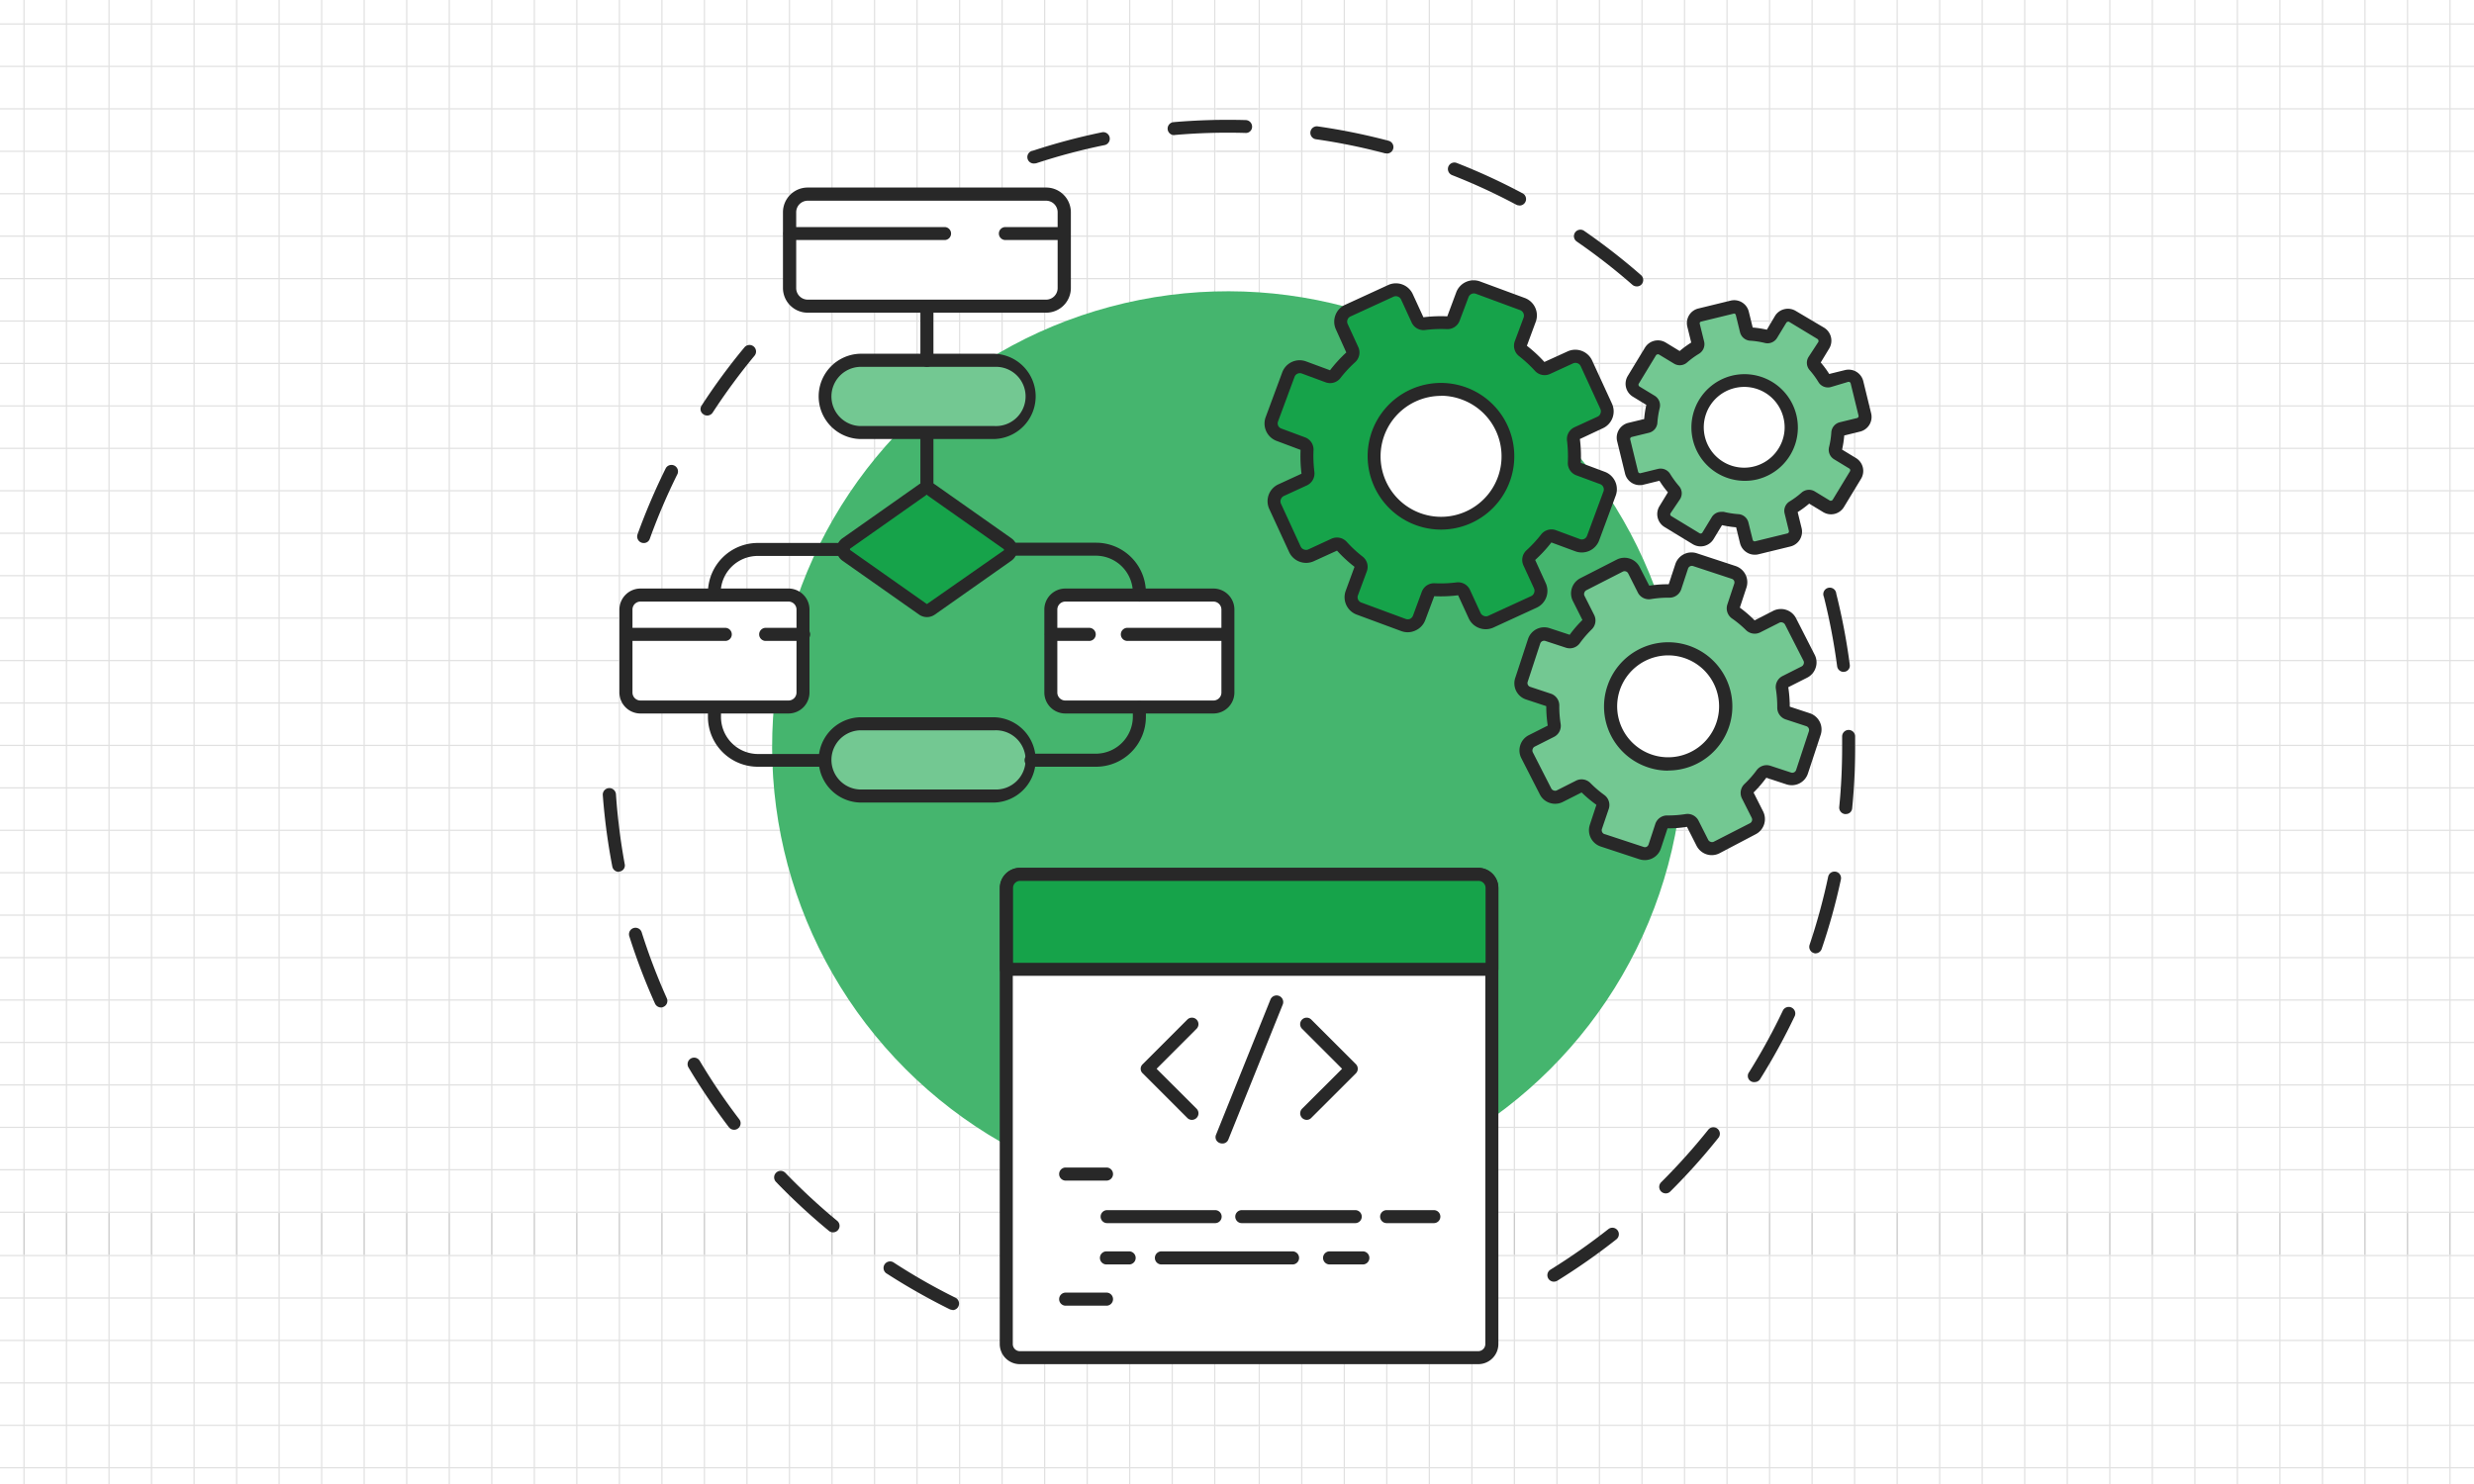 <svg xmlns="http://www.w3.org/2000/svg" xmlns:xlink="http://www.w3.org/1999/xlink" viewBox="0 0 400 240"><defs><style>.cls-1{fill:#fff;}.cls-2{clip-path:url(#clip-path);}.cls-3{opacity:0.14;}.cls-4{fill:none;stroke:#282828;stroke-miterlimit:10;stroke-width:0.2px;}.cls-5{fill:#282828;}.cls-6{fill:#45b56e;}.cls-7{fill:#16a34a;}.cls-8{fill:#73c892;}</style><clipPath id="clip-path"><rect class="cls-1" width="400" height="240"/></clipPath></defs><title>Mesa de trabajo 4cards</title><g id="Capa_2" data-name="Capa 2"><rect class="cls-1" width="400" height="240"/><g class="cls-2"><g class="cls-3"><line class="cls-4" x1="-3" y1="3.88" x2="203.28" y2="3.88"/><line class="cls-4" x1="-3" y1="10.74" x2="203.28" y2="10.74"/><line class="cls-4" x1="-3" y1="17.6" x2="203.28" y2="17.6"/><line class="cls-4" x1="-3" y1="24.47" x2="203.28" y2="24.47"/><line class="cls-4" x1="-3" y1="31.33" x2="203.28" y2="31.33"/><line class="cls-4" x1="-3" y1="38.19" x2="203.28" y2="38.19"/><line class="cls-4" x1="-3" y1="45.06" x2="203.28" y2="45.06"/><line class="cls-4" x1="-3" y1="51.92" x2="203.28" y2="51.92"/><line class="cls-4" x1="-3" y1="58.78" x2="203.28" y2="58.78"/><line class="cls-4" x1="-3" y1="65.65" x2="203.28" y2="65.65"/><line class="cls-4" x1="-3" y1="72.51" x2="203.28" y2="72.51"/><line class="cls-4" x1="-3" y1="79.37" x2="203.28" y2="79.37"/><line class="cls-4" x1="-3" y1="86.24" x2="203.28" y2="86.24"/><line class="cls-4" x1="-3" y1="93.1" x2="203.28" y2="93.1"/><line class="cls-4" x1="-3" y1="99.96" x2="203.28" y2="99.96"/><line class="cls-4" x1="-3" y1="106.83" x2="203.28" y2="106.83"/><line class="cls-4" x1="-3" y1="113.69" x2="203.28" y2="113.69"/><line class="cls-4" x1="-3" y1="120.55" x2="203.28" y2="120.55"/><line class="cls-4" x1="-3" y1="127.42" x2="203.28" y2="127.42"/><line class="cls-4" x1="-3" y1="134.28" x2="203.28" y2="134.28"/><line class="cls-4" x1="-3" y1="141.14" x2="203.28" y2="141.14"/><line class="cls-4" x1="-3" y1="148" x2="203.28" y2="148"/><line class="cls-4" x1="-3" y1="154.87" x2="203.28" y2="154.87"/><line class="cls-4" x1="-3" y1="161.73" x2="203.28" y2="161.73"/><line class="cls-4" x1="-3" y1="168.59" x2="203.28" y2="168.59"/><line class="cls-4" x1="-3" y1="175.46" x2="203.28" y2="175.46"/><line class="cls-4" x1="-3" y1="182.32" x2="203.28" y2="182.32"/><line class="cls-4" x1="-3" y1="189.18" x2="203.28" y2="189.18"/><line class="cls-4" x1="-3" y1="196.05" x2="203.28" y2="196.05"/><line class="cls-4" x1="196.4" y1="-2.99" x2="196.4" y2="202.91"/><line class="cls-4" x1="189.53" y1="-2.99" x2="189.53" y2="202.91"/><line class="cls-4" x1="182.65" y1="-2.99" x2="182.65" y2="202.91"/><line class="cls-4" x1="175.78" y1="-2.99" x2="175.78" y2="202.91"/><line class="cls-4" x1="168.9" y1="-2.99" x2="168.9" y2="202.91"/><line class="cls-4" x1="162.02" y1="-2.99" x2="162.02" y2="202.91"/><line class="cls-4" x1="155.15" y1="-2.99" x2="155.15" y2="202.91"/><line class="cls-4" x1="148.27" y1="-2.99" x2="148.27" y2="202.91"/><line class="cls-4" x1="141.4" y1="-2.99" x2="141.4" y2="202.91"/><line class="cls-4" x1="134.52" y1="-2.99" x2="134.52" y2="202.91"/><line class="cls-4" x1="127.64" y1="-2.99" x2="127.64" y2="202.91"/><line class="cls-4" x1="120.77" y1="-2.99" x2="120.77" y2="202.91"/><line class="cls-4" x1="113.89" y1="-2.99" x2="113.89" y2="202.91"/><line class="cls-4" x1="107.02" y1="-2.99" x2="107.02" y2="202.91"/><line class="cls-4" x1="100.14" y1="-2.99" x2="100.14" y2="202.91"/><line class="cls-4" x1="93.26" y1="-2.99" x2="93.26" y2="202.91"/><line class="cls-4" x1="86.39" y1="-2.99" x2="86.39" y2="202.91"/><line class="cls-4" x1="79.51" y1="-2.99" x2="79.51" y2="202.91"/><line class="cls-4" x1="72.64" y1="-2.99" x2="72.64" y2="202.91"/><line class="cls-4" x1="65.76" y1="-2.99" x2="65.76" y2="202.91"/><line class="cls-4" x1="58.88" y1="-2.99" x2="58.88" y2="202.91"/><line class="cls-4" x1="52.01" y1="-2.99" x2="52.01" y2="202.91"/><line class="cls-4" x1="45.13" y1="-2.99" x2="45.13" y2="202.91"/><line class="cls-4" x1="38.26" y1="-2.99" x2="38.26" y2="202.91"/><line class="cls-4" x1="31.38" y1="-2.99" x2="31.38" y2="202.91"/><line class="cls-4" x1="24.5" y1="-2.99" x2="24.5" y2="202.91"/><line class="cls-4" x1="17.63" y1="-2.99" x2="17.63" y2="202.91"/><line class="cls-4" x1="10.75" y1="-2.99" x2="10.75" y2="202.91"/><line class="cls-4" x1="3.88" y1="-2.99" x2="3.88" y2="202.91"/><line class="cls-4" x1="196.72" y1="3.88" x2="403" y2="3.88"/><line class="cls-4" x1="196.72" y1="10.74" x2="403" y2="10.74"/><line class="cls-4" x1="196.72" y1="17.6" x2="403" y2="17.6"/><line class="cls-4" x1="196.72" y1="24.47" x2="403" y2="24.47"/><line class="cls-4" x1="196.72" y1="31.33" x2="403" y2="31.33"/><line class="cls-4" x1="196.72" y1="38.19" x2="403" y2="38.19"/><line class="cls-4" x1="196.72" y1="45.06" x2="403" y2="45.06"/><line class="cls-4" x1="196.72" y1="51.92" x2="403" y2="51.92"/><line class="cls-4" x1="196.72" y1="58.78" x2="403" y2="58.78"/><line class="cls-4" x1="196.72" y1="65.65" x2="403" y2="65.65"/><line class="cls-4" x1="196.72" y1="72.51" x2="403" y2="72.51"/><line class="cls-4" x1="196.72" y1="79.37" x2="403" y2="79.37"/><line class="cls-4" x1="196.72" y1="86.24" x2="403" y2="86.24"/><line class="cls-4" x1="196.72" y1="93.1" x2="403" y2="93.1"/><line class="cls-4" x1="196.72" y1="99.96" x2="403" y2="99.96"/><line class="cls-4" x1="196.72" y1="106.83" x2="403" y2="106.83"/><line class="cls-4" x1="196.72" y1="113.69" x2="403" y2="113.69"/><line class="cls-4" x1="196.72" y1="120.55" x2="403" y2="120.55"/><line class="cls-4" x1="196.72" y1="127.42" x2="403" y2="127.42"/><line class="cls-4" x1="196.72" y1="134.28" x2="403" y2="134.28"/><line class="cls-4" x1="196.72" y1="141.14" x2="403" y2="141.14"/><line class="cls-4" x1="196.72" y1="148" x2="403" y2="148"/><line class="cls-4" x1="196.72" y1="154.87" x2="403" y2="154.87"/><line class="cls-4" x1="196.72" y1="161.73" x2="403" y2="161.73"/><line class="cls-4" x1="196.72" y1="168.59" x2="403" y2="168.59"/><line class="cls-4" x1="196.72" y1="175.46" x2="403" y2="175.46"/><line class="cls-4" x1="196.72" y1="182.32" x2="403" y2="182.32"/><line class="cls-4" x1="196.72" y1="189.18" x2="403" y2="189.18"/><line class="cls-4" x1="196.72" y1="196.05" x2="403" y2="196.05"/><line class="cls-4" x1="396.12" y1="-2.99" x2="396.12" y2="202.91"/><line class="cls-4" x1="389.25" y1="-2.99" x2="389.25" y2="202.91"/><line class="cls-4" x1="382.37" y1="-2.99" x2="382.37" y2="202.91"/><line class="cls-4" x1="375.5" y1="-2.99" x2="375.5" y2="202.91"/><line class="cls-4" x1="368.62" y1="-2.99" x2="368.62" y2="202.91"/><line class="cls-4" x1="361.74" y1="-2.99" x2="361.74" y2="202.91"/><line class="cls-4" x1="354.87" y1="-2.99" x2="354.87" y2="202.91"/><line class="cls-4" x1="347.99" y1="-2.99" x2="347.99" y2="202.91"/><line class="cls-4" x1="341.12" y1="-2.99" x2="341.12" y2="202.91"/><line class="cls-4" x1="334.24" y1="-2.99" x2="334.24" y2="202.91"/><line class="cls-4" x1="327.36" y1="-2.99" x2="327.36" y2="202.91"/><line class="cls-4" x1="320.49" y1="-2.99" x2="320.49" y2="202.91"/><line class="cls-4" x1="313.61" y1="-2.99" x2="313.61" y2="202.91"/><line class="cls-4" x1="306.74" y1="-2.99" x2="306.74" y2="202.91"/><line class="cls-4" x1="299.86" y1="-2.99" x2="299.86" y2="202.91"/><line class="cls-4" x1="292.98" y1="-2.99" x2="292.98" y2="202.91"/><line class="cls-4" x1="286.11" y1="-2.99" x2="286.11" y2="202.91"/><line class="cls-4" x1="279.23" y1="-2.99" x2="279.23" y2="202.91"/><line class="cls-4" x1="272.36" y1="-2.99" x2="272.36" y2="202.91"/><line class="cls-4" x1="265.48" y1="-2.99" x2="265.48" y2="202.91"/><line class="cls-4" x1="258.6" y1="-2.99" x2="258.6" y2="202.91"/><line class="cls-4" x1="251.73" y1="-2.99" x2="251.73" y2="202.91"/><line class="cls-4" x1="244.85" y1="-2.99" x2="244.85" y2="202.91"/><line class="cls-4" x1="237.98" y1="-2.99" x2="237.98" y2="202.91"/><line class="cls-4" x1="231.1" y1="-2.99" x2="231.1" y2="202.91"/><line class="cls-4" x1="224.22" y1="-2.99" x2="224.22" y2="202.91"/><line class="cls-4" x1="217.35" y1="-2.99" x2="217.35" y2="202.91"/><line class="cls-4" x1="210.47" y1="-2.99" x2="210.47" y2="202.91"/><line class="cls-4" x1="203.6" y1="-2.99" x2="203.6" y2="202.91"/></g><g class="cls-3"><line class="cls-4" x1="-3" y1="203.06" x2="203.28" y2="203.06"/><line class="cls-4" x1="-3" y1="209.92" x2="203.28" y2="209.92"/><line class="cls-4" x1="-3" y1="216.78" x2="203.28" y2="216.78"/><line class="cls-4" x1="-3" y1="223.65" x2="203.28" y2="223.65"/><line class="cls-4" x1="-3" y1="230.51" x2="203.28" y2="230.51"/><line class="cls-4" x1="-3" y1="237.37" x2="203.28" y2="237.37"/><line class="cls-4" x1="196.4" y1="196.19" x2="196.4" y2="402.09"/><line class="cls-4" x1="189.53" y1="196.19" x2="189.53" y2="402.09"/><line class="cls-4" x1="182.65" y1="196.19" x2="182.65" y2="402.09"/><line class="cls-4" x1="175.78" y1="196.19" x2="175.78" y2="402.09"/><line class="cls-4" x1="168.9" y1="196.19" x2="168.9" y2="402.09"/><line class="cls-4" x1="162.02" y1="196.19" x2="162.02" y2="402.09"/><line class="cls-4" x1="155.15" y1="196.19" x2="155.15" y2="402.09"/><line class="cls-4" x1="148.27" y1="196.19" x2="148.27" y2="402.09"/><line class="cls-4" x1="141.4" y1="196.19" x2="141.4" y2="402.09"/><line class="cls-4" x1="134.52" y1="196.19" x2="134.52" y2="402.09"/><line class="cls-4" x1="127.64" y1="196.19" x2="127.64" y2="402.09"/><line class="cls-4" x1="120.77" y1="196.19" x2="120.77" y2="402.09"/><line class="cls-4" x1="113.89" y1="196.19" x2="113.89" y2="402.09"/><line class="cls-4" x1="107.02" y1="196.19" x2="107.02" y2="402.09"/><line class="cls-4" x1="100.14" y1="196.19" x2="100.14" y2="402.09"/><line class="cls-4" x1="93.26" y1="196.19" x2="93.26" y2="402.09"/><line class="cls-4" x1="86.39" y1="196.19" x2="86.39" y2="402.09"/><line class="cls-4" x1="79.51" y1="196.19" x2="79.51" y2="402.09"/><line class="cls-4" x1="72.64" y1="196.19" x2="72.64" y2="402.09"/><line class="cls-4" x1="65.76" y1="196.19" x2="65.76" y2="402.09"/><line class="cls-4" x1="58.88" y1="196.19" x2="58.88" y2="402.09"/><line class="cls-4" x1="52.01" y1="196.19" x2="52.01" y2="402.09"/><line class="cls-4" x1="45.13" y1="196.19" x2="45.13" y2="402.09"/><line class="cls-4" x1="38.26" y1="196.19" x2="38.26" y2="402.09"/><line class="cls-4" x1="31.38" y1="196.19" x2="31.38" y2="402.09"/><line class="cls-4" x1="24.5" y1="196.19" x2="24.5" y2="402.09"/><line class="cls-4" x1="17.63" y1="196.19" x2="17.63" y2="402.09"/><line class="cls-4" x1="10.75" y1="196.19" x2="10.75" y2="402.09"/><line class="cls-4" x1="3.88" y1="196.19" x2="3.88" y2="402.09"/><line class="cls-4" x1="196.72" y1="203.06" x2="403" y2="203.06"/><line class="cls-4" x1="196.72" y1="209.92" x2="403" y2="209.92"/><line class="cls-4" x1="196.72" y1="216.78" x2="403" y2="216.78"/><line class="cls-4" x1="196.72" y1="223.65" x2="403" y2="223.65"/><line class="cls-4" x1="196.72" y1="230.51" x2="403" y2="230.51"/><line class="cls-4" x1="196.72" y1="237.37" x2="403" y2="237.37"/><line class="cls-4" x1="396.12" y1="196.19" x2="396.12" y2="402.09"/><line class="cls-4" x1="389.25" y1="196.19" x2="389.25" y2="402.09"/><line class="cls-4" x1="382.37" y1="196.19" x2="382.37" y2="402.09"/><line class="cls-4" x1="375.5" y1="196.19" x2="375.5" y2="402.09"/><line class="cls-4" x1="368.62" y1="196.19" x2="368.62" y2="402.09"/><line class="cls-4" x1="361.74" y1="196.19" x2="361.74" y2="402.09"/><line class="cls-4" x1="354.87" y1="196.19" x2="354.87" y2="402.09"/><line class="cls-4" x1="347.99" y1="196.19" x2="347.99" y2="402.09"/><line class="cls-4" x1="341.12" y1="196.19" x2="341.12" y2="402.09"/><line class="cls-4" x1="334.24" y1="196.19" x2="334.24" y2="402.09"/><line class="cls-4" x1="327.36" y1="196.19" x2="327.36" y2="402.09"/><line class="cls-4" x1="320.49" y1="196.19" x2="320.49" y2="402.09"/><line class="cls-4" x1="313.61" y1="196.19" x2="313.61" y2="402.09"/><line class="cls-4" x1="306.74" y1="196.19" x2="306.74" y2="402.09"/><line class="cls-4" x1="299.86" y1="196.19" x2="299.86" y2="402.09"/><line class="cls-4" x1="292.98" y1="196.19" x2="292.98" y2="402.09"/><line class="cls-4" x1="286.11" y1="196.19" x2="286.11" y2="402.09"/><line class="cls-4" x1="279.23" y1="196.19" x2="279.23" y2="402.09"/><line class="cls-4" x1="272.36" y1="196.19" x2="272.36" y2="402.09"/><line class="cls-4" x1="265.48" y1="196.19" x2="265.48" y2="402.09"/><line class="cls-4" x1="258.6" y1="196.19" x2="258.6" y2="402.09"/><line class="cls-4" x1="251.73" y1="196.19" x2="251.73" y2="402.09"/><line class="cls-4" x1="244.85" y1="196.19" x2="244.85" y2="402.09"/><line class="cls-4" x1="237.98" y1="196.19" x2="237.98" y2="402.09"/><line class="cls-4" x1="231.1" y1="196.19" x2="231.1" y2="402.09"/><line class="cls-4" x1="224.22" y1="196.19" x2="224.22" y2="402.09"/><line class="cls-4" x1="217.35" y1="196.19" x2="217.35" y2="402.09"/><line class="cls-4" x1="210.47" y1="196.19" x2="210.47" y2="402.09"/><line class="cls-4" x1="203.6" y1="196.19" x2="203.6" y2="402.09"/></g></g></g><g id="Capa_1" data-name="Capa 1"><path class="cls-5" d="M251.25,207.28a1.05,1.05,0,0,1-.56-1.95,102.45,102.45,0,0,0,9.35-6.55,1.05,1.05,0,1,1,1.3,1.65,103.34,103.34,0,0,1-9.54,6.69A1.12,1.12,0,0,1,251.25,207.28ZM269.32,193a1.05,1.05,0,0,1-.74-1.8,102.24,102.24,0,0,0,7.62-8.5,1,1,0,1,1,1.64,1.31,100,100,0,0,1-7.78,8.68A1,1,0,0,1,269.32,193Zm14.37-18a1,1,0,0,1-.89-1.61,98.24,98.24,0,0,0,5.48-10,1.06,1.06,0,0,1,1.91.91,101.27,101.27,0,0,1-5.61,10.22A1.05,1.05,0,0,1,283.69,175Zm9.89-20.81a1,1,0,0,1-.34-.06,1.06,1.06,0,0,1-.66-1.34,99.47,99.47,0,0,0,3-11,1.05,1.05,0,1,1,2.06.44,99.49,99.49,0,0,1-3.11,11.24A1.06,1.06,0,0,1,293.58,154.18Zm4.84-22.53h-.1a1.06,1.06,0,0,1-.95-1.15c.32-3.2.47-6.47.47-9.7,0-.57,0-1.14,0-1.71a1.05,1.05,0,1,1,2.1,0c0,.57,0,1.16,0,1.74,0,3.3-.16,6.63-.48,9.9A1,1,0,0,1,298.42,131.65Zm-.39-23a1.05,1.05,0,0,1-1-.92,101.18,101.18,0,0,0-2.14-11.21,1.05,1.05,0,1,1,2-.51,100.51,100.51,0,0,1,2.18,11.45,1,1,0,0,1-.9,1.18Z"/><path class="cls-5" d="M264.63,46.32a1.08,1.08,0,0,1-.7-.26,98.33,98.33,0,0,0-9-7,1,1,0,1,1,1.19-1.73,102.57,102.57,0,0,1,9.2,7.16,1.06,1.06,0,0,1,.1,1.49A1,1,0,0,1,264.63,46.32Zm-19-13.1a1,1,0,0,1-.49-.12,97.16,97.16,0,0,0-10.37-4.78,1.07,1.07,0,0,1-.6-1.37,1.05,1.05,0,0,1,1.37-.59,100.22,100.22,0,0,1,10.59,4.88,1.05,1.05,0,0,1-.5,2ZM167.3,26.43a1,1,0,0,1-.32-2.05,101.56,101.56,0,0,1,11.27-3,1.06,1.06,0,0,1,.42,2.07,98,98,0,0,0-11,2.91A1,1,0,0,1,167.3,26.43Zm56.92-1.63-.27,0a98.15,98.15,0,0,0-11.19-2.28,1.05,1.05,0,0,1,.3-2.08,100.6,100.6,0,0,1,11.43,2.32,1.05,1.05,0,0,1-.27,2.07Zm-34.34-2.95a1.05,1.05,0,0,1-.09-2.1,102.7,102.7,0,0,1,11.65-.33,1.06,1.06,0,0,1,1,1.08,1,1,0,0,1-1.09,1,98.51,98.51,0,0,0-11.41.33Z"/><path class="cls-5" d="M104.07,87.82a1,1,0,0,1-.35-.06,1.06,1.06,0,0,1-.64-1.35,104.31,104.31,0,0,1,4.58-10.72,1.06,1.06,0,0,1,1.89.94,100.1,100.1,0,0,0-4.49,10.5A1,1,0,0,1,104.07,87.82ZM114.33,67.2a1,1,0,0,1-.57-.18,1,1,0,0,1-.31-1.45,99,99,0,0,1,6.91-9.39A1.05,1.05,0,0,1,122,57.52a99.83,99.83,0,0,0-6.77,9.2A1.05,1.05,0,0,1,114.33,67.2Z"/><path class="cls-5" d="M154,211.84a1.12,1.12,0,0,1-.47-.11A103.54,103.54,0,0,1,143.42,206a1.06,1.06,0,1,1,1.15-1.77,98.19,98.19,0,0,0,9.92,5.65,1.06,1.06,0,0,1-.47,2ZM134.69,199.3a1,1,0,0,1-.67-.24,101.74,101.74,0,0,1-8.56-7.92,1.05,1.05,0,1,1,1.52-1.46,100.9,100.9,0,0,0,8.38,7.76,1.05,1.05,0,0,1-.67,1.86Zm-16-16.59a1.06,1.06,0,0,1-.84-.41,102.86,102.86,0,0,1-6.53-9.66,1.05,1.05,0,0,1,1.81-1.08,98.7,98.7,0,0,0,6.4,9.46,1.05,1.05,0,0,1-.2,1.47A1,1,0,0,1,118.71,182.71Zm-11.79-19.78a1.07,1.07,0,0,1-1-.63,100.65,100.65,0,0,1-4.15-10.88,1.05,1.05,0,1,1,2-.64,99.44,99.44,0,0,0,4.06,10.66,1.05,1.05,0,0,1-.53,1.39A.94.94,0,0,1,106.92,162.93ZM100,141a1.06,1.06,0,0,1-1-.85,101.87,101.87,0,0,1-1.54-11.56,1.05,1.05,0,0,1,1-1.13,1.07,1.07,0,0,1,1.13,1A99.91,99.91,0,0,0,101,139.72a1,1,0,0,1-.83,1.23Z"/><circle class="cls-6" cx="198.53" cy="120.8" r="73.69" transform="translate(-27.27 175.76) rotate(-45)"/><rect class="cls-1" x="162.74" y="141.41" width="78.51" height="78.16" rx="2.2"/><path class="cls-5" d="M239,220.62h-74.1a3.26,3.26,0,0,1-3.26-3.25V143.61a3.26,3.26,0,0,1,3.26-3.26H239a3.26,3.26,0,0,1,3.26,3.26v73.76A3.26,3.26,0,0,1,239,220.62Zm-74.1-78.16a1.14,1.14,0,0,0-1.15,1.15v73.76a1.15,1.15,0,0,0,1.15,1.15H239a1.16,1.16,0,0,0,1.15-1.15V143.61a1.15,1.15,0,0,0-1.15-1.15Z"/><path class="cls-7" d="M241.24,156.76h-78.5V143.61a2.19,2.19,0,0,1,2.2-2.2H239a2.19,2.19,0,0,1,2.2,2.2Z"/><path class="cls-5" d="M241.24,157.81h-78.5a1.05,1.05,0,0,1-1.06-1.05V143.61a3.26,3.26,0,0,1,3.26-3.26H239a3.26,3.26,0,0,1,3.26,3.26v13.15A1.06,1.06,0,0,1,241.24,157.81Zm-77.45-2.1h76.4v-12.1a1.15,1.15,0,0,0-1.15-1.15h-74.1a1.14,1.14,0,0,0-1.15,1.15Z"/><path class="cls-5" d="M192.71,181.11a1,1,0,0,1-.74-.31l-7.21-7.21a1,1,0,0,1,0-1.49l7.21-7.21a1.05,1.05,0,0,1,1.49,1.49L187,172.85l6.47,6.46a1.06,1.06,0,0,1-.75,1.8Z"/><path class="cls-5" d="M211.27,181.11a1.06,1.06,0,0,1-.75-1.8l6.47-6.46-6.47-6.47a1.05,1.05,0,1,1,1.49-1.49l7.21,7.21a1.06,1.06,0,0,1,0,1.49L212,180.8A1,1,0,0,1,211.27,181.11Z"/><path class="cls-5" d="M197.6,184.93a1,1,0,0,1-.4-.08,1,1,0,0,1-.58-1.36l8.78-21.82a1.05,1.05,0,1,1,2,.78l-8.79,21.82A1,1,0,0,1,197.6,184.93Z"/><path class="cls-5" d="M179,190.93h-6.8a1.06,1.06,0,0,1,0-2.11H179a1.06,1.06,0,0,1,0,2.11Z"/><path class="cls-5" d="M231.83,197.81h-7.64a1,1,0,1,1,0-2.1h7.64a1,1,0,1,1,0,2.1Z"/><path class="cls-5" d="M219.12,197.81H200.77a1.05,1.05,0,1,1,0-2.1h18.35a1,1,0,1,1,0,2.1Z"/><path class="cls-5" d="M196.42,197.81H179a1.05,1.05,0,1,1,0-2.1h17.47a1.05,1.05,0,1,1,0,2.1Z"/><path class="cls-5" d="M220.24,204.49h-5.37a1.06,1.06,0,0,1,0-2.11h5.37a1.06,1.06,0,1,1,0,2.11Z"/><path class="cls-5" d="M209.08,204.49h-21.4a1.06,1.06,0,0,1,0-2.11h21.4a1.06,1.06,0,0,1,0,2.11Z"/><path class="cls-5" d="M182.61,204.49H179a1.06,1.06,0,1,1,0-2.11h3.66a1.06,1.06,0,0,1,0,2.11Z"/><path class="cls-5" d="M179,211.16h-6.8a1.06,1.06,0,0,1,0-2.11H179a1.06,1.06,0,0,1,0,2.11Z"/><rect class="cls-1" x="127.67" y="31.41" width="44.38" height="18.1" rx="2.92"/><path class="cls-5" d="M169.14,50.57H130.59a4,4,0,0,1-4-4V34.33a4,4,0,0,1,4-4h38.55a4,4,0,0,1,4,4V46.59A4,4,0,0,1,169.14,50.57ZM130.59,32.46a1.87,1.87,0,0,0-1.86,1.87V46.59a1.87,1.87,0,0,0,1.86,1.87h38.55A1.87,1.87,0,0,0,171,46.59V34.33a1.87,1.87,0,0,0-1.86-1.87Z"/><path class="cls-5" d="M172.06,38.82h-9.51a1,1,0,0,1,0-2.1h9.51a1,1,0,1,1,0,2.1Z"/><path class="cls-5" d="M152.72,38.82h-25a1,1,0,1,1,0-2.1h25a1.05,1.05,0,1,1,0,2.1Z"/><path class="cls-8" d="M160.77,70H139a5.84,5.84,0,0,1-5.84-5.84h0A5.85,5.85,0,0,1,139,58.27h21.81a5.84,5.84,0,0,1,5.84,5.84h0A5.83,5.83,0,0,1,160.77,70Z"/><path class="cls-5" d="M160.77,71H139a6.9,6.9,0,0,1,0-13.79h21.81a6.9,6.9,0,0,1,0,13.79ZM139,59.33a4.79,4.79,0,0,0,0,9.57h21.81a4.79,4.79,0,1,0,0-9.57Z"/><path class="cls-8" d="M160.77,128.73H139a5.84,5.84,0,0,1-5.84-5.84h0a5.85,5.85,0,0,1,5.84-5.84h21.81a5.84,5.84,0,0,1,5.84,5.84h0A5.83,5.83,0,0,1,160.77,128.73Z"/><path class="cls-5" d="M160.77,129.79H139A6.9,6.9,0,0,1,139,116h21.81a6.9,6.9,0,0,1,0,13.79ZM139,118.11a4.79,4.79,0,0,0,0,9.57h21.81a4.79,4.79,0,1,0,0-9.57Z"/><path class="cls-7" d="M149.19,98.53l-12.38-8.71a1.17,1.17,0,0,1,0-1.91l12.38-8.72a1.16,1.16,0,0,1,1.35,0l12.38,8.72a1.17,1.17,0,0,1,0,1.91l-12.38,8.71A1.16,1.16,0,0,1,149.19,98.53Z"/><path class="cls-5" d="M149.87,99.8a2.21,2.21,0,0,1-1.28-.41l-12.38-8.71a2.24,2.24,0,0,1-.94-1.82,2.21,2.21,0,0,1,.94-1.81l12.38-8.72a2.21,2.21,0,0,1,2.55,0l12.38,8.72a2.21,2.21,0,0,1,.95,1.81,2.25,2.25,0,0,1-.95,1.82L151.14,99.4A2.27,2.27,0,0,1,149.87,99.8Zm0-19.77a.08.08,0,0,0-.07,0l-12.38,8.72a.11.11,0,0,0,0,.09.09.09,0,0,0,0,.09l12.38,8.72h0a.11.11,0,0,0,.13,0L162.31,89a.09.09,0,0,0,.05-.09.11.11,0,0,0-.05-.09l-12.38-8.72A.07.07,0,0,0,149.87,80Z"/><rect class="cls-1" x="101.2" y="96.23" width="28.63" height="18.1" rx="2.35"/><path class="cls-5" d="M127.49,115.39H103.55a3.4,3.4,0,0,1-3.4-3.4V98.58a3.41,3.41,0,0,1,3.4-3.4h23.94a3.4,3.4,0,0,1,3.39,3.4V112A3.4,3.4,0,0,1,127.49,115.39Zm-23.94-18.1a1.29,1.29,0,0,0-1.29,1.29V112a1.29,1.29,0,0,0,1.29,1.29h23.94a1.29,1.29,0,0,0,1.29-1.29V98.58a1.29,1.29,0,0,0-1.29-1.29Z"/><path class="cls-5" d="M129.83,103.65H123.7a1.06,1.06,0,0,1,0-2.11h6.13a1.06,1.06,0,1,1,0,2.11Z"/><path class="cls-5" d="M117.36,103.65H101.2a1.06,1.06,0,0,1,0-2.11h16.16a1.06,1.06,0,0,1,0,2.11Z"/><path class="cls-5" d="M115.52,97.29a1.07,1.07,0,0,1-1.06-1.06v-.36a8.07,8.07,0,0,1,8.06-8.06h13.8a1.05,1.05,0,1,1,0,2.1h-13.8a6,6,0,0,0-6,6v.36A1.06,1.06,0,0,1,115.52,97.29Z"/><path class="cls-5" d="M133.12,124h-10.6a8.07,8.07,0,0,1-8.06-8.06v-1.55a1.06,1.06,0,0,1,2.11,0v1.55a6,6,0,0,0,6,6h10.6a1.06,1.06,0,0,1,0,2.11Z"/><rect class="cls-1" x="169.9" y="96.23" width="28.63" height="18.1" rx="2.35"/><path class="cls-5" d="M196.18,115.39H172.25a3.4,3.4,0,0,1-3.4-3.4V98.58a3.4,3.4,0,0,1,3.4-3.4h23.93a3.4,3.4,0,0,1,3.4,3.4V112A3.4,3.4,0,0,1,196.18,115.39Zm-23.93-18.1a1.3,1.3,0,0,0-1.3,1.29V112a1.29,1.29,0,0,0,1.3,1.29h23.93a1.29,1.29,0,0,0,1.3-1.29V98.58a1.3,1.3,0,0,0-1.3-1.29Z"/><path class="cls-5" d="M176,103.65H169.9a1.06,1.06,0,0,1,0-2.11H176a1.06,1.06,0,1,1,0,2.11Z"/><path class="cls-5" d="M198.53,103.65H182.38a1.06,1.06,0,1,1,0-2.11h16.15a1.06,1.06,0,0,1,0,2.11Z"/><path class="cls-5" d="M177.21,124h-10.6a1.06,1.06,0,0,1,0-2.11h10.6a6,6,0,0,0,5.95-6v-1.55a1.06,1.06,0,0,1,2.11,0v1.55A8.07,8.07,0,0,1,177.21,124Z"/><path class="cls-5" d="M184.22,97.29a1.06,1.06,0,0,1-1.06-1.06v-.36a6,6,0,0,0-5.95-6h-13.8a1.05,1.05,0,1,1,0-2.1h13.8a8.07,8.07,0,0,1,8.06,8.06v.36A1.06,1.06,0,0,1,184.22,97.29Z"/><path class="cls-5" d="M149.87,59.33a1.07,1.07,0,0,1-1.06-1.06V49.51a1.06,1.06,0,0,1,2.11,0v8.76A1.06,1.06,0,0,1,149.87,59.33Z"/><path class="cls-5" d="M149.87,80a1.06,1.06,0,0,1-1.06-1V70a1.06,1.06,0,0,1,2.11,0v9A1,1,0,0,1,149.87,80Z"/><path class="cls-7" d="M208.3,60.59l-2.65,7.16a2,2,0,0,0,1.17,2.55l3.84,1.42a1.07,1.07,0,0,1,.68,1.06,21.27,21.27,0,0,0,.14,3.66,1.05,1.05,0,0,1-.6,1.1l-3.72,1.71a2,2,0,0,0-1,2.63l3.19,6.94a2,2,0,0,0,2.63,1l3.72-1.71a1.07,1.07,0,0,1,1.23.26,20.51,20.51,0,0,0,2.69,2.49A1.08,1.08,0,0,1,220,92l-1.42,3.84a2,2,0,0,0,1.17,2.54l7.17,2.65a2,2,0,0,0,2.54-1.17l1.42-3.84a1.08,1.08,0,0,1,1.06-.68,21.27,21.27,0,0,0,3.66-.14,1.05,1.05,0,0,1,1.1.6l1.71,3.72a2,2,0,0,0,2.63,1L248,97.34a2,2,0,0,0,1-2.63L247.24,91a1.07,1.07,0,0,1,.27-1.23A21.06,21.06,0,0,0,250,87.08a1.07,1.07,0,0,1,1.21-.36L255,88.14A2,2,0,0,0,257.59,87l2.65-7.16a2,2,0,0,0-1.18-2.55l-3.83-1.42a1.07,1.07,0,0,1-.69-1.06,21.27,21.27,0,0,0-.14-3.66A1.06,1.06,0,0,1,255,70l3.72-1.71a2,2,0,0,0,1-2.63l-3.19-6.94a2,2,0,0,0-2.63-1l-3.72,1.71a1.08,1.08,0,0,1-1.23-.26,21.13,21.13,0,0,0-2.68-2.49,1.07,1.07,0,0,1-.36-1.21l1.42-3.84a2,2,0,0,0-1.17-2.54L239,46.49a2,2,0,0,0-2.55,1.17L235,51.5a1.07,1.07,0,0,1-1.05.68,21.23,21.23,0,0,0-3.66.14,1.07,1.07,0,0,1-1.11-.6L227.47,48a2,2,0,0,0-2.63-1l-6.94,3.19a2,2,0,0,0-1,2.63l1.71,3.72a1.06,1.06,0,0,1-.26,1.23,21.83,21.83,0,0,0-2.49,2.68,1.07,1.07,0,0,1-1.21.36l-3.83-1.42A2,2,0,0,0,208.3,60.59Z"/><path class="cls-5" d="M227.61,102.25a3,3,0,0,1-1.06-.19l-7.16-2.65a3,3,0,0,1-1.8-3.9L219,91.67a22,22,0,0,1-2.83-2.62l-3.73,1.7a3,3,0,0,1-2.32.09,3,3,0,0,1-1.7-1.58l-3.2-6.94a3,3,0,0,1,1.49-4l3.72-1.71a22.59,22.59,0,0,1-.15-3.85l-3.84-1.44a3,3,0,0,1-1.79-3.9l2.65-7.16h0a3,3,0,0,1,3.9-1.8l3.84,1.42A22.7,22.7,0,0,1,217.67,57L216,53.29a3,3,0,0,1,1.49-4l6.94-3.19a3,3,0,0,1,4,1.49l1.71,3.72a22.71,22.71,0,0,1,3.86-.15l1.43-3.84a3,3,0,0,1,3.9-1.79l7.17,2.65a3,3,0,0,1,1.79,3.9l-1.42,3.84a22,22,0,0,1,2.83,2.62l3.73-1.7a3,3,0,0,1,4,1.49l3.19,6.94a3,3,0,0,1-1.49,4L255.44,71a22.63,22.63,0,0,1,.15,3.85l3.84,1.44a3,3,0,0,1,1.79,3.9l-2.65,7.16a3,3,0,0,1-3.9,1.8l-3.84-1.42a22,22,0,0,1-2.62,2.83l1.7,3.73a3,3,0,0,1-1.49,4l-6.94,3.19a3,3,0,0,1-2.32.09,3,3,0,0,1-1.7-1.58l-1.71-3.72a22.71,22.71,0,0,1-3.86.15l-1.44,3.84a3,3,0,0,1-1.58,1.7A2.93,2.93,0,0,1,227.61,102.25ZM216.17,86.93a2.16,2.16,0,0,1,1.57.7A20.4,20.4,0,0,0,220.29,90a2.1,2.1,0,0,1,.7,2.4l-1.42,3.84a.88.88,0,0,0,0,.71.93.93,0,0,0,.52.49l7.16,2.65a1,1,0,0,0,.71,0,.93.93,0,0,0,.49-.52l1.42-3.84A2.11,2.11,0,0,1,232,94.33a20.23,20.23,0,0,0,3.48-.14,2.11,2.11,0,0,1,2.19,1.21l1.71,3.72a.91.91,0,0,0,.52.48.88.88,0,0,0,.71,0l6.94-3.19a.88.88,0,0,0,.48-.52.92.92,0,0,0,0-.71l-1.71-3.72A2.11,2.11,0,0,1,246.8,89a21.1,21.1,0,0,0,2.36-2.55,2.12,2.12,0,0,1,2.41-.7l3.83,1.42a.92.92,0,0,0,.71,0,.94.94,0,0,0,.49-.53l2.65-7.16a.92.92,0,0,0-.55-1.19l-3.84-1.42a2.12,2.12,0,0,1-1.37-2.09,21.45,21.45,0,0,0-.13-3.49,2.1,2.1,0,0,1,1.2-2.19l3.72-1.71a.88.88,0,0,0,.48-.52.92.92,0,0,0,0-.71l-3.19-6.94a.94.94,0,0,0-1.24-.45l-3.72,1.71a2.1,2.1,0,0,1-2.44-.51,21.21,21.21,0,0,0-2.56-2.37,2.13,2.13,0,0,1-.7-2.4l1.43-3.84a.95.95,0,0,0-.55-1.2l-7.17-2.65a.93.93,0,0,0-1.19.55L236,51.86a2.11,2.11,0,0,1-2.09,1.37,20.23,20.23,0,0,0-3.48.14,2.11,2.11,0,0,1-2.19-1.21l-1.71-3.72a.94.94,0,0,0-1.24-.45l-6.94,3.19a.92.92,0,0,0-.45,1.23l1.71,3.72a2.12,2.12,0,0,1-.51,2.45,20.4,20.4,0,0,0-2.37,2.55,2.1,2.1,0,0,1-2.4.7l-3.84-1.42a.92.92,0,0,0-1.19.55l-2.65,7.16a.92.92,0,0,0,0,.71.9.9,0,0,0,.53.48L211,70.73a2.1,2.1,0,0,1,1.37,2.1,21.38,21.38,0,0,0,.14,3.48,2.12,2.12,0,0,1-1.21,2.19l-3.72,1.71a.94.94,0,0,0-.48.52.88.88,0,0,0,0,.71l3.19,6.94a.91.91,0,0,0,.52.48.92.92,0,0,0,.71,0l3.72-1.72A2.25,2.25,0,0,1,216.17,86.93Z"/><circle class="cls-1" cx="232.94" cy="73.78" r="10.81" transform="translate(99.05 278.18) rotate(-74.35)"/><path class="cls-5" d="M233,85.65a11.88,11.88,0,0,1-11.14-16,11.86,11.86,0,1,1,11.14,16Zm0-21.63a9.87,9.87,0,0,0-4.08.89,9.78,9.78,0,1,0,7.47-.28h0A9.75,9.75,0,0,0,232.94,64Z"/><path class="cls-8" d="M259.13,135.9l6.25,2.06a1.72,1.72,0,0,0,2.16-1.09l1.1-3.35a.92.92,0,0,1,.89-.62,18.41,18.41,0,0,0,3.15-.24.93.93,0,0,1,1,.48l1.59,3.15a1.71,1.71,0,0,0,2.29.76l5.88-3a1.7,1.7,0,0,0,.75-2.29l-1.59-3.15a.92.92,0,0,1,.19-1.07,18.13,18.13,0,0,0,2.06-2.39.92.92,0,0,1,1-.34l3.35,1.1a1.7,1.7,0,0,0,2.15-1.09l2.06-6.25a1.71,1.71,0,0,0-1.09-2.16l-3.35-1.1a.93.93,0,0,1-.62-.89,19.27,19.27,0,0,0-.23-3.14.9.9,0,0,1,.48-1l3.15-1.59a1.71,1.71,0,0,0,.75-2.3l-3-5.87a1.7,1.7,0,0,0-2.3-.76l-3.15,1.59a.9.9,0,0,1-1.06-.19,18.13,18.13,0,0,0-2.39-2.06.91.91,0,0,1-.35-1l1.11-3.35a1.72,1.72,0,0,0-1.09-2.16l-6.25-2.06a1.7,1.7,0,0,0-2.16,1.09L270.8,95a.93.93,0,0,1-.89.62,18.34,18.34,0,0,0-3.15.24.93.93,0,0,1-1-.49l-1.59-3.15a1.7,1.7,0,0,0-2.29-.75l-5.88,3a1.71,1.71,0,0,0-.75,2.3l1.59,3.15a.92.92,0,0,1-.19,1.06,18.89,18.89,0,0,0-2.06,2.4.94.94,0,0,1-1,.34l-3.35-1.1a1.71,1.71,0,0,0-2.16,1.08L246,109.93a1.7,1.7,0,0,0,1.08,2.15l3.35,1.11a.9.9,0,0,1,.63.88,19.31,19.31,0,0,0,.23,3.15.9.9,0,0,1-.48,1l-3.15,1.59a1.71,1.71,0,0,0-.76,2.29l3,5.88a1.71,1.71,0,0,0,2.29.76l3.15-1.59a.93.93,0,0,1,1.07.18,18.13,18.13,0,0,0,2.39,2.06.93.93,0,0,1,.35,1L258,133.74A1.71,1.71,0,0,0,259.13,135.9Z"/><path class="cls-5" d="M265.92,139.1a2.93,2.93,0,0,1-.87-.14l-6.25-2.06h0a2.78,2.78,0,0,1-1.76-3.49l1.07-3.25a20.34,20.34,0,0,1-2.39-2l-3.05,1.54a2.76,2.76,0,0,1-2.11.15,2.73,2.73,0,0,1-1.6-1.38l-3-5.87a2.76,2.76,0,0,1-.15-2.11,2.73,2.73,0,0,1,1.38-1.6l3.05-1.54a20.78,20.78,0,0,1-.24-3.15l-3.24-1.07A2.75,2.75,0,0,1,245,109.6l2.05-6.25a2.76,2.76,0,0,1,3.49-1.76l3.25,1.07a18.8,18.8,0,0,1,2.06-2.39l-1.54-3.06a2.72,2.72,0,0,1-.16-2.11,2.76,2.76,0,0,1,1.38-1.6l5.87-3a2.76,2.76,0,0,1,3.71,1.22l1.54,3a18.48,18.48,0,0,1,3.15-.23l1.07-3.25a2.75,2.75,0,0,1,3.48-1.76l6.26,2.06a2.76,2.76,0,0,1,1.76,3.48l-1.07,3.25a19.52,19.52,0,0,1,2.39,2.06l3-1.54a2.76,2.76,0,0,1,2.11-.16,2.73,2.73,0,0,1,1.6,1.38l3,5.88a2.69,2.69,0,0,1,.16,2.1,2.75,2.75,0,0,1-1.38,1.61l-3.05,1.54a20.65,20.65,0,0,1,.24,3.14l3.24,1.07a2.76,2.76,0,0,1,1.76,3.49l-2.06,6.25a2.75,2.75,0,0,1-3.48,1.76l-3.25-1.07a19.52,19.52,0,0,1-2.06,2.39l1.54,3.05a2.76,2.76,0,0,1-1.22,3.71L278,138a2.74,2.74,0,0,1-2.1.16,2.8,2.8,0,0,1-1.6-1.38l-1.55-3.06a17.35,17.35,0,0,1-3.14.24l-1.07,3.25a2.73,2.73,0,0,1-1.38,1.6A2.7,2.7,0,0,1,265.92,139.1Zm-6.46-4.2,6.25,2.06a.66.66,0,0,0,.5,0,.68.68,0,0,0,.33-.38l1.1-3.35a2,2,0,0,1,1.88-1.35h.2a17.4,17.4,0,0,0,2.79-.22,2,2,0,0,1,2.08,1l1.59,3.15a.66.66,0,0,0,.38.33.67.67,0,0,0,.5,0l5.87-3a.66.66,0,0,0,.29-.88l-1.59-3.15a2,2,0,0,1,.39-2.29,16.83,16.83,0,0,0,2-2.26,2,2,0,0,1,2.21-.72l3.35,1.1a.65.65,0,0,0,.82-.42l2.06-6.25a.65.65,0,0,0-.42-.83l-3.35-1.1a2,2,0,0,1-1.34-1.9,18.47,18.47,0,0,0-.22-3,2,2,0,0,1,1-2.07l3.15-1.59a.65.65,0,0,0,.33-.38.62.62,0,0,0,0-.5l-3-5.88a.68.68,0,0,0-.38-.33.66.66,0,0,0-.5,0l-3.15,1.59a2,2,0,0,1-2.3-.39A17.31,17.31,0,0,0,280,100a2,2,0,0,1-.73-2.21l1.11-3.35a.66.66,0,0,0,0-.5.65.65,0,0,0-.38-.33l-6.25-2.06a.65.65,0,0,0-.83.42l-1.1,3.35a2,2,0,0,1-1.9,1.34,17.4,17.4,0,0,0-3,.23,2,2,0,0,1-2.08-1l-1.59-3.15a.65.65,0,0,0-.88-.29l-5.87,3a.65.65,0,0,0-.33.38.62.62,0,0,0,0,.5l1.59,3.15a2,2,0,0,1-.4,2.3,17.31,17.31,0,0,0-1.94,2.25,2,2,0,0,1-2.21.73l-3.35-1.1a.66.66,0,0,0-.83.41L247,110.26a.64.64,0,0,0,.41.82l3.35,1.11a2,2,0,0,1,1.35,1.89,17.39,17.39,0,0,0,.22,3,2,2,0,0,1-1.05,2.08l-3.15,1.59a.64.64,0,0,0-.32.38.67.67,0,0,0,0,.5l3,5.88a.64.64,0,0,0,.38.32.62.62,0,0,0,.5,0l3.15-1.59a2,2,0,0,1,2.29.39,18.09,18.09,0,0,0,2.26,1.94,2,2,0,0,1,.73,2.21L259,134.07a.67.67,0,0,0,.42.83Z"/><circle class="cls-1" cx="269.72" cy="114.26" r="9.32" transform="translate(-7.1 18.48) rotate(-3.87)"/><path class="cls-5" d="M269.71,124.63a10.1,10.1,0,0,1-3.23-.52A10.36,10.36,0,0,1,259.87,111h0a10.37,10.37,0,1,1,9.84,13.61Zm0-18.64a8.28,8.28,0,0,0-7.84,5.69h0a8.24,8.24,0,1,0,7.84-5.69Zm-8.84,5.36Z"/><path class="cls-8" d="M262.53,71.14l1.28,5.2a1.39,1.39,0,0,0,1.68,1l2.78-.68a.73.73,0,0,1,.81.34,14.9,14.9,0,0,0,1.52,2.07.74.74,0,0,1,.09.88l-1.49,2.45a1.39,1.39,0,0,0,.46,1.91l4.58,2.78a1.39,1.39,0,0,0,1.91-.47l1.49-2.45a.74.74,0,0,1,.82-.33,15.15,15.15,0,0,0,2.53.39.74.74,0,0,1,.68.56l.68,2.79a1.4,1.4,0,0,0,1.68,1l5.2-1.28a1.38,1.38,0,0,0,1-1.68l-.68-2.78a.74.74,0,0,1,.35-.81A15.52,15.52,0,0,0,292,80.55a.72.72,0,0,1,.87-.09L295.32,82a1.39,1.39,0,0,0,1.91-.46L300,76.91a1.39,1.39,0,0,0-.46-1.91l-2.46-1.49a.76.76,0,0,1-.33-.82,14.18,14.18,0,0,0,.39-2.53.75.75,0,0,1,.57-.68l2.78-.68a1.39,1.39,0,0,0,1-1.68l-1.27-5.2a1.38,1.38,0,0,0-1.68-1l-2.79.68a.76.76,0,0,1-.81-.35,15.52,15.52,0,0,0-1.52-2.07.74.74,0,0,1-.08-.87l1.49-2.46a1.39,1.39,0,0,0-.47-1.91l-4.58-2.77a1.38,1.38,0,0,0-1.9.46l-1.49,2.46a.76.76,0,0,1-.82.33,14.43,14.43,0,0,0-2.54-.39.77.77,0,0,1-.68-.57l-.68-2.78a1.38,1.38,0,0,0-1.68-1l-5.2,1.27a1.39,1.39,0,0,0-1,1.68l.68,2.79a.74.74,0,0,1-.34.81,14.9,14.9,0,0,0-2.07,1.52.75.75,0,0,1-.88.08l-2.45-1.49a1.39,1.39,0,0,0-1.91.47L264,61.34a1.38,1.38,0,0,0,.47,1.91L267,64.74a.74.74,0,0,1,.33.82,15.27,15.27,0,0,0-.39,2.54.75.75,0,0,1-.56.68l-2.79.68A1.39,1.39,0,0,0,262.53,71.14Z"/><path class="cls-5" d="M283.7,89.71a2.36,2.36,0,0,1-1.26-.36,2.44,2.44,0,0,1-1.11-1.5l-.63-2.57a16.11,16.11,0,0,1-2.28-.35l-1.37,2.26a2.45,2.45,0,0,1-3.36.82l-4.57-2.78a2.45,2.45,0,0,1-.82-3.36l1.37-2.25a15.74,15.74,0,0,1-1.37-1.87l-2.56.63a2.45,2.45,0,0,1-3-1.79l-1.27-5.2h0a2.46,2.46,0,0,1,1.79-3l2.57-.62a16,16,0,0,1,.35-2.29L264,64.15a2.44,2.44,0,0,1-.82-3.35l2.78-4.58a2.45,2.45,0,0,1,3.36-.82l2.25,1.37a15.74,15.74,0,0,1,1.87-1.37l-.63-2.56a2.45,2.45,0,0,1,.28-1.85,2.41,2.41,0,0,1,1.51-1.1l5.2-1.27a2.43,2.43,0,0,1,2.95,1.79l.63,2.56a16,16,0,0,1,2.29.35L287,51.07A2.42,2.42,0,0,1,288.5,50a2.45,2.45,0,0,1,1.85.29L294.93,53a2.46,2.46,0,0,1,.82,3.36l-1.37,2.26a15.63,15.63,0,0,1,1.37,1.86l2.56-.63a2.44,2.44,0,0,1,2.95,1.8l1.27,5.2a2.44,2.44,0,0,1-1.79,2.95l-2.56.63a16.11,16.11,0,0,1-.35,2.28l2.25,1.37a2.44,2.44,0,0,1,.82,3.35L298.13,82a2.44,2.44,0,0,1-3.36.82l-2.26-1.37a15.63,15.63,0,0,1-1.86,1.37l.63,2.56a2.46,2.46,0,0,1-1.8,3l-5.2,1.27A2.3,2.3,0,0,1,283.7,89.71Zm-5.43-6.93a2.1,2.1,0,0,1,.43,0,14.66,14.66,0,0,0,2.36.37,1.78,1.78,0,0,1,1.63,1.36l.69,2.79a.32.32,0,0,0,.4.24l5.2-1.27a.34.34,0,0,0,.25-.41l-.68-2.78a1.78,1.78,0,0,1,.82-2,14,14,0,0,0,1.92-1.42,1.81,1.81,0,0,1,2.12-.19l2.45,1.49a.33.33,0,0,0,.26,0,.32.32,0,0,0,.2-.15l2.78-4.58a.33.33,0,0,0-.11-.46l-2.45-1.49a1.8,1.8,0,0,1-.81-2,13.35,13.35,0,0,0,.36-2.35,1.81,1.81,0,0,1,1.37-1.64l2.78-.68a.33.33,0,0,0,.25-.4l-1.27-5.2a.34.34,0,0,0-.41-.25L296,62.6a1.79,1.79,0,0,1-2-.82,13.93,13.93,0,0,0-1.41-1.92,1.79,1.79,0,0,1-.19-2.12L294,55.29a.38.38,0,0,0,0-.26.36.36,0,0,0-.15-.21l-4.58-2.77a.33.33,0,0,0-.26,0,.32.32,0,0,0-.2.15l-1.49,2.45a1.8,1.8,0,0,1-2,.81,13.32,13.32,0,0,0-2.36-.36,1.8,1.8,0,0,1-1.63-1.37l-.68-2.78a.37.37,0,0,0-.15-.21.33.33,0,0,0-.26,0l-5.2,1.27a.33.33,0,0,0-.21.16.4.4,0,0,0,0,.25l.69,2.79a1.81,1.81,0,0,1-.82,2,14,14,0,0,0-1.93,1.41,1.78,1.78,0,0,1-2.11.19l-2.46-1.49a.35.35,0,0,0-.25,0,.33.33,0,0,0-.21.15l-2.78,4.58a.34.34,0,0,0,.12.46l2.45,1.49a1.81,1.81,0,0,1,.81,2,14.32,14.32,0,0,0-.37,2.36,1.79,1.79,0,0,1-1.36,1.63l-2.79.68a.33.33,0,0,0-.24.41l1.27,5.2a.33.33,0,0,0,.41.24l2.78-.68a1.81,1.81,0,0,1,2,.82,14.91,14.91,0,0,0,1.41,1.93,1.78,1.78,0,0,1,.2,2.11L270.1,83a.33.33,0,0,0,.11.46l4.58,2.78a.34.34,0,0,0,.46-.12l1.49-2.45A1.79,1.79,0,0,1,278.27,82.78Z"/><path class="cls-1" d="M280.22,61.77a7.58,7.58,0,1,1-5.56,9.16A7.56,7.56,0,0,1,280.22,61.77Z"/><path class="cls-5" d="M282,77.76a8.63,8.63,0,0,1-2-17h0a8.63,8.63,0,1,1,4.1,16.77A8.48,8.48,0,0,1,282,77.76Zm-1.54-15a6.53,6.53,0,1,0,7.13,9.72,6.42,6.42,0,0,0,.76-4.93,6.52,6.52,0,0,0-7.89-4.79Z"/></g></svg>